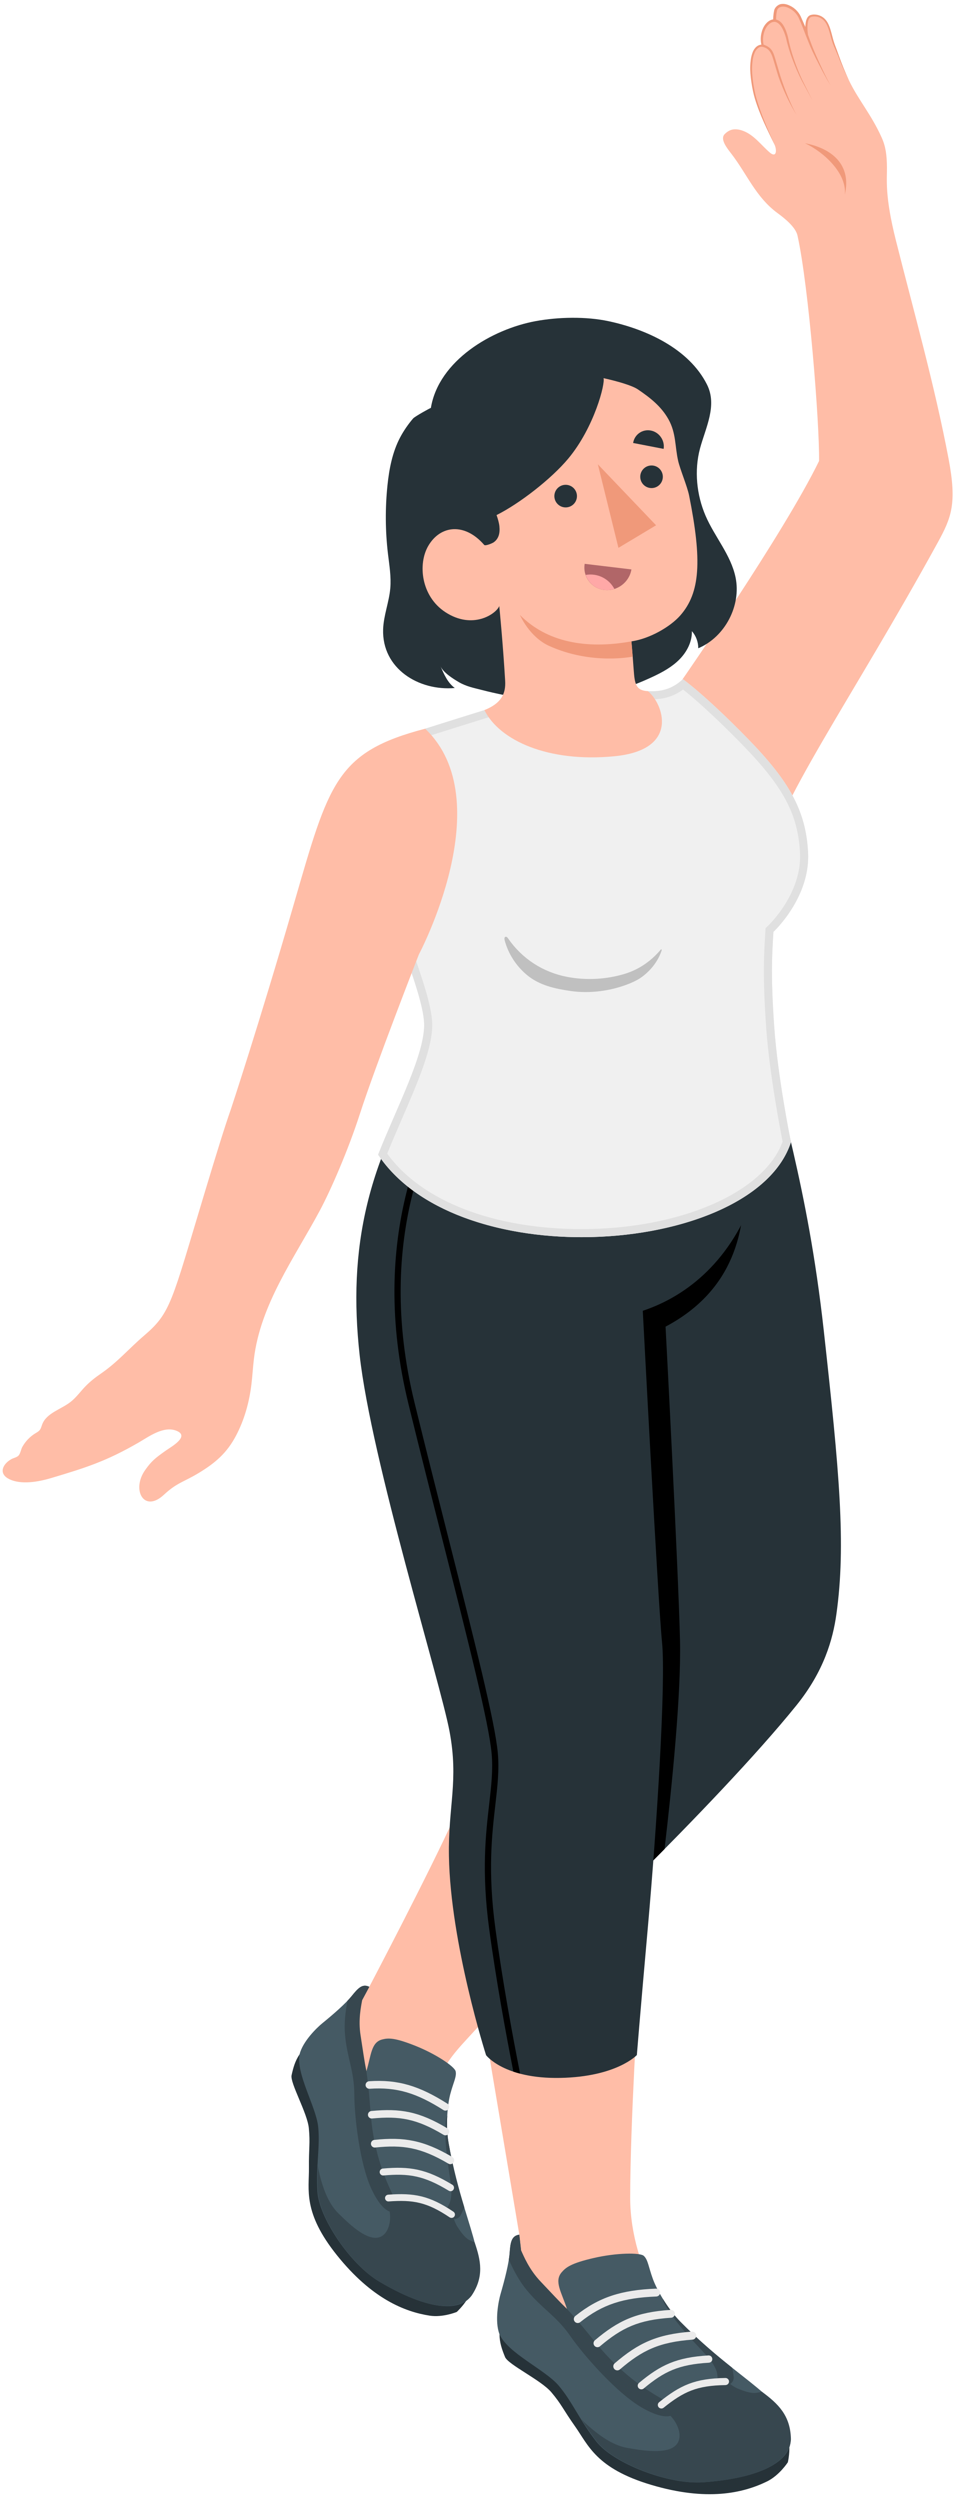 <svg width="118" height="308" viewBox="0 0 118 308" fill="none" xmlns="http://www.w3.org/2000/svg">
<path d="M57.191 280.921C57.661 280.107 57.638 278.826 57.458 277.943C57.164 276.498 56.414 275.194 55.784 273.86C53.29 268.572 52.654 262.43 54.011 256.742C54.615 254.213 56.597 252.276 58.307 250.397C62.011 246.324 66.055 242.558 70.115 238.846L56.176 223.534C53.099 230.385 45.533 244.761 45.533 244.761L44.648 246.406C44.36 246.76 44.195 247.184 43.936 247.541C43.605 247.998 43.075 248.387 42.67 248.78C41.831 249.596 40.991 250.412 40.151 251.228C39.414 251.944 38.652 252.7 38.33 253.677C37.73 255.498 38.822 257.385 39.424 259.206C40.403 262.167 40.085 265.374 40.197 268.491C40.227 269.334 40.291 270.18 40.503 270.997C40.901 272.523 41.802 273.869 42.806 275.085C45.093 277.853 47.998 280.106 51.247 281.63C52.315 282.131 53.543 282.278 54.72 282.134C55.54 282.034 56.736 281.695 57.191 280.921Z" fill="#FFBDA7"/>
<path d="M36.941 253.073C36.383 253.896 36.162 254.707 35.952 255.654C35.742 256.601 37.898 260.299 38.079 262.172C38.26 264.046 38.065 264.641 38.091 267.069C38.121 269.76 37.312 272.547 41.544 277.827C45.833 283.177 49.892 284.795 52.99 285.272C54.618 285.523 56.319 284.813 56.319 284.813C56.319 284.813 59.129 282.264 57.853 280.511C56.578 278.757 36.941 253.073 36.941 253.073Z" fill="#263238"/>
<path d="M56.181 255.164C56.333 255.819 55.882 256.589 55.516 257.997C55.176 259.309 54.934 261.836 55.314 264.009C57.114 274.292 60.652 278.267 58.105 282.761C57.176 284.402 53.81 285.236 46.77 281.081C43.173 278.958 39.329 273.195 39.137 269.975C38.946 266.755 39.49 264.395 39.227 261.963C38.964 259.531 36.471 255.436 36.94 253.074C37.327 251.482 39.07 249.794 39.753 249.24C41.125 248.126 42.625 246.81 43.344 245.918C44.122 244.954 44.674 244.326 45.534 244.762L44.649 246.407C43.89 249.376 43.988 249.989 44.121 251.307C44.297 253.051 44.907 253.787 45.176 255.158C45.774 253.192 45.748 251.606 47.118 251.248C47.865 251.052 48.648 251.007 51.192 252.018C53.737 253.027 56.045 254.581 56.181 255.164Z" fill="#455A64"/>
<path d="M46.822 281.104C43.225 278.981 39.38 273.218 39.189 269.998C39.12 268.834 39.148 267.785 39.198 266.802C39.234 267.01 39.253 267.229 39.293 267.405C39.38 267.797 39.478 268.187 39.589 268.572C40.014 270.056 40.633 271.612 41.763 272.706C42.769 273.679 45.183 276.165 46.811 275.6C47.732 275.281 48.149 274.092 48.098 272.941C48.077 272.455 47.866 271.204 47.866 271.204C47.866 271.204 50.43 270.783 52.697 271.264C55.625 271.886 55.674 272.26 55.674 272.26C55.783 272.822 56.029 273.755 56.402 274.328C56.775 274.901 57.293 275.631 57.812 275.921C58.105 276.085 58.316 276.171 58.518 276.226C59.287 278.457 59.718 280.444 58.16 282.786C57.041 284.304 53.862 285.259 46.822 281.104Z" fill="#37474F"/>
<path d="M55.149 260.626C55.146 260.631 55.142 260.634 55.139 260.64C54.926 261.052 54.944 261.654 54.929 262.104C54.851 264.347 55.239 266.645 55.566 268.865C55.683 269.657 55.727 270.687 55.425 271.43C55.3 271.739 55.038 272.049 54.986 272.379C54.929 272.735 54.959 272.848 55.227 273.089C55.549 273.375 56.063 273.462 56.448 273.256C56.736 273.101 56.854 272.777 56.996 272.5C57.091 272.316 57.175 272.126 57.25 271.933C56.592 269.759 55.87 267.186 55.314 264.009C55.121 262.903 55.089 261.708 55.149 260.626Z" fill="#37474F"/>
<path d="M42.534 250.566C42.429 249.285 42.577 247.819 42.853 246.469C43.04 246.271 43.212 246.08 43.345 245.917C44.123 244.952 44.675 244.325 45.535 244.761L44.65 246.406C44.53 247.175 44.151 248.76 44.459 250.737C44.767 252.713 44.908 253.786 45.176 255.156C45.834 259.669 45.492 261.398 46.572 265.481C47.652 269.564 49.467 271.879 49.003 272.317C48.539 272.755 47.251 272.751 45.816 269.701C44.383 266.653 43.693 260.853 43.686 257.979C43.679 255.106 42.77 253.465 42.534 250.566Z" fill="#37474F"/>
<path d="M47.686 271.145C47.756 271.186 47.837 271.206 47.924 271.2C50.922 270.984 52.633 271.27 55.443 273.161C55.639 273.282 55.894 273.239 56.024 273.047C56.153 272.855 56.102 272.595 55.91 272.466C52.941 270.471 51.053 270.135 47.864 270.366C47.634 270.383 47.461 270.582 47.477 270.813C47.487 270.957 47.57 271.079 47.686 271.145Z" fill="#EBEBEB"/>
<path d="M47.046 267.956C47.116 267.992 47.197 268.009 47.282 268.002C50.395 267.723 52.27 268.017 55.328 269.877C55.556 270.009 55.796 269.935 55.919 269.733C56.041 269.531 55.977 269.266 55.776 269.143C52.551 267.186 50.507 266.852 47.205 267.148C46.969 267.169 46.795 267.377 46.816 267.613C46.829 267.764 46.92 267.89 47.046 267.956Z" fill="#EBEBEB"/>
<path d="M45.999 264.512C46.077 264.551 46.167 264.569 46.26 264.56C49.69 264.202 51.893 264.546 55.291 266.546C55.507 266.677 55.807 266.603 55.94 266.377C56.072 266.151 55.997 265.861 55.771 265.728C52.193 263.629 49.796 263.239 46.161 263.617C45.902 263.644 45.713 263.878 45.74 264.137C45.758 264.304 45.86 264.442 45.999 264.512Z" fill="#EBEBEB"/>
<path d="M45.622 260.935C45.698 260.974 45.786 260.992 45.877 260.982C49.242 260.659 51.368 261.003 54.692 262.994C54.904 263.12 55.197 263.055 55.328 262.834C55.461 262.615 55.389 262.33 55.168 262.198C51.681 260.107 49.354 259.716 45.788 260.058C45.534 260.083 45.347 260.309 45.371 260.565C45.386 260.729 45.486 260.864 45.622 260.935Z" fill="#EBEBEB"/>
<path d="M45.32 257.265C45.395 257.306 45.482 257.326 45.574 257.32C48.946 257.086 51.399 257.863 54.674 259.942C54.887 260.077 55.176 260.016 55.313 259.799C55.452 259.583 55.386 259.296 55.17 259.158C51.733 256.977 49.083 256.145 45.508 256.393C45.253 256.412 45.06 256.633 45.077 256.89C45.09 257.054 45.185 257.192 45.32 257.265Z" fill="#EBEBEB"/>
<path d="M94.728 127.893C95.86 135.689 99.534 145.47 101.575 163.932C103.488 181.245 104.337 190.274 103.126 198.883C102.694 201.951 101.603 205.873 98.202 210.085C88.202 222.468 66.612 242.81 66.612 242.81C66.612 242.81 64.131 241.754 60.01 237.185C55.843 232.564 55.747 224.483 55.747 224.483C55.747 224.483 58.013 217.712 63.538 203.595C67.484 193.51 73.342 189.169 73.342 189.169L68.376 133.57C80.206 134.643 89.212 132.427 94.728 127.893Z" fill="#263238"/>
<path d="M67.199 242.252C69.078 240.468 75.234 234.586 81.939 227.787C82.845 220.09 83.996 208.712 83.846 202.131C83.645 193.371 82.064 163.433 82.064 163.433C90.641 158.895 91.959 151.351 91.716 145.261C91.716 145.261 78.797 145.141 69.539 146.604L73.34 189.168C73.34 189.168 68.244 193.647 62.813 206.427C59.523 214.168 57.661 219.07 56.697 221.755C56.529 222.228 56.385 222.634 56.263 222.982C55.947 223.897 55.812 224.338 55.812 224.338C55.812 224.338 55.799 227.569 56.82 231.106C56.821 231.109 56.822 231.113 56.823 231.115C56.833 231.15 56.846 231.187 56.857 231.223C57.485 233.294 58.467 235.476 60.008 237.184C63.819 241.299 66.356 242.097 67.199 242.252Z" fill="black"/>
<path d="M83.782 287.557C83.782 287.557 77.704 279.968 77.704 270.77C77.704 261.571 78.705 245.898 78.705 245.898L59.902 250.7L64.032 275.293L64.249 277.234C64.249 277.234 63.176 287.976 71.575 288.295C75.877 288.458 83.782 287.557 83.782 287.557Z" fill="#FFBDA7"/>
<path d="M61.586 287.557C61.596 288.597 61.889 289.426 62.272 290.366C62.654 291.305 66.709 293.204 67.981 294.707C69.252 296.211 69.438 296.84 70.907 298.913C72.534 301.211 73.497 304.089 80.279 306.111C87.152 308.162 91.607 307.138 94.556 305.704C96.107 304.951 97.146 303.327 97.146 303.327C97.146 303.327 98.046 299.462 95.906 298.713C93.766 297.964 61.586 287.557 61.586 287.557Z" fill="#263238"/>
<path d="M79.382 277.905C79.903 278.377 79.974 279.308 80.497 280.737C80.984 282.069 82.28 284.386 83.9 286.029C91.57 293.803 96.979 295.118 97.463 300.499C97.64 302.463 95.241 305.183 86.711 305.799C82.353 306.113 75.616 303.444 73.535 300.788C71.454 298.132 70.517 295.778 68.844 293.842C67.17 291.908 62.589 289.868 61.586 287.557C60.97 285.957 61.466 283.468 61.724 282.585C62.241 280.81 62.749 278.785 62.837 277.59C62.932 276.297 63.033 275.428 64.033 275.293L64.25 277.234C65.363 280.24 65.814 280.709 66.712 281.763C67.902 283.158 68.866 283.429 69.911 284.448C69.255 282.401 68.289 281.052 69.254 279.929C69.78 279.315 70.427 278.81 73.217 278.166C76.008 277.521 78.919 277.484 79.382 277.905Z" fill="#455A64"/>
<path d="M86.77 305.789C82.413 306.104 75.675 303.434 73.594 300.779C72.841 299.819 72.241 298.899 71.699 298.023C71.854 298.181 72.002 298.358 72.14 298.485C72.448 298.77 72.764 299.048 73.089 299.313C74.338 300.336 75.796 301.307 77.419 301.575C78.864 301.814 82.419 302.515 83.483 301.06C84.085 300.237 83.737 298.967 83.008 298.006C82.7 297.6 81.774 296.651 81.774 296.651C81.774 296.651 83.73 294.762 85.966 293.827C88.854 292.619 89.119 292.911 89.119 292.911C89.547 293.33 90.315 293.986 90.976 294.258C91.638 294.53 92.518 294.848 93.138 294.789C93.486 294.756 93.719 294.705 93.926 294.631C95.916 296.094 97.469 297.545 97.523 300.488C97.466 302.46 95.299 305.173 86.77 305.789Z" fill="#37474F"/>
<path d="M81.745 283.217C81.745 283.224 81.743 283.228 81.744 283.235C81.806 283.716 82.181 284.223 82.436 284.62C83.703 286.596 85.405 288.343 87.008 290.056C87.58 290.668 88.231 291.528 88.414 292.346C88.49 292.687 88.449 293.109 88.6 293.425C88.764 293.764 88.856 293.844 89.231 293.891C89.678 293.946 90.172 293.714 90.38 293.308C90.536 293.003 90.444 292.655 90.402 292.332C90.374 292.117 90.333 291.904 90.282 291.694C88.423 290.214 86.27 288.431 83.9 286.029C83.077 285.193 82.338 284.184 81.745 283.217Z" fill="#37474F"/>
<path d="M64.905 282.072C64.053 281.032 63.307 279.683 62.741 278.357C62.783 278.076 62.819 277.81 62.835 277.59C62.93 276.297 63.032 275.428 64.031 275.293L64.249 277.234C64.602 277.967 65.22 279.557 66.662 281.073C68.104 282.59 68.863 283.429 69.91 284.448C73.161 287.939 73.896 289.629 77.255 292.5C80.614 295.369 83.553 296.281 83.414 296.934C83.275 297.587 82.165 298.35 79.117 296.581C76.069 294.812 72.024 290.234 70.308 287.765C68.592 285.296 66.834 284.424 64.905 282.072Z" fill="#37474F"/>
<path d="M81.586 296.709C81.67 296.702 81.752 296.67 81.823 296.614C84.273 294.643 85.915 293.872 89.457 293.825C89.698 293.813 89.892 293.624 89.89 293.381C89.886 293.14 89.688 292.946 89.446 292.949C85.703 292.999 83.88 293.835 81.273 295.932C81.086 296.083 81.055 296.358 81.207 296.547C81.302 296.665 81.446 296.72 81.586 296.709Z" fill="#EBEBEB"/>
<path d="M79.138 294.345C79.219 294.334 79.3 294.301 79.368 294.245C81.881 292.152 83.669 291.288 87.405 291.068C87.68 291.046 87.842 290.84 87.828 290.593C87.813 290.345 87.6 290.156 87.352 290.17C83.414 290.407 81.456 291.335 78.792 293.555C78.601 293.713 78.575 293.997 78.734 294.187C78.838 294.309 78.991 294.363 79.138 294.345Z" fill="#EBEBEB"/>
<path d="M76.188 292.005C76.278 291.993 76.366 291.955 76.44 291.891C79.177 289.542 81.277 288.527 85.391 288.224C85.654 288.209 85.868 287.966 85.849 287.693C85.828 287.421 85.591 287.216 85.317 287.236C80.989 287.558 78.695 288.65 75.794 291.139C75.586 291.317 75.562 291.63 75.741 291.838C75.856 291.971 76.025 292.029 76.188 292.005Z" fill="#EBEBEB"/>
<path d="M73.734 289.153C73.822 289.142 73.908 289.105 73.982 289.042C76.684 286.761 78.717 285.791 82.762 285.526C83.019 285.509 83.232 285.278 83.214 285.01C83.197 284.742 82.966 284.54 82.698 284.558C78.453 284.835 76.219 285.883 73.356 288.3C73.151 288.473 73.125 288.779 73.298 288.984C73.409 289.116 73.576 289.174 73.734 289.153Z" fill="#EBEBEB"/>
<path d="M71.29 286.176C71.378 286.166 71.465 286.132 71.541 286.072C74.302 283.863 76.876 283.072 80.93 282.912C81.193 282.901 81.406 282.676 81.395 282.408C81.386 282.14 81.159 281.932 80.891 281.942C76.636 282.111 73.862 282.973 70.935 285.314C70.726 285.481 70.692 285.787 70.859 285.996C70.966 286.131 71.131 286.194 71.29 286.176Z" fill="#EBEBEB"/>
<path d="M94.727 127.893C94.727 127.893 96.231 137.962 93.023 147.142C90.237 155.116 84.889 159.608 79.257 161.479C79.257 161.479 81.125 197.289 81.627 202.271C82.13 207.255 80.96 225.317 79.902 237.207C78.844 249.096 78.526 253.166 78.526 253.166C78.526 253.166 76.044 255.845 69.091 255.982C62.138 256.12 59.933 253.183 59.933 253.183C59.933 253.183 55.539 239.443 55.354 228.657C55.249 222.474 56.576 219.405 55.425 213.278C54.274 207.153 45.782 179.872 44.345 166.939C42.909 154.005 45.063 142.641 54.06 129.403C63.737 135.862 85.918 134.238 94.727 127.893Z" fill="#263238"/>
<path d="M58.024 131.4C53.149 138.28 46.126 152.468 51.11 172.79C52.527 178.569 53.941 184.146 55.309 189.54C58.511 202.17 61.04 212.146 61.381 215.954C61.57 218.061 61.34 220.062 61.073 222.378C60.655 226.009 60.135 230.528 61.071 237.486C61.946 243.991 63.212 250.828 64.128 255.454C63.835 255.377 63.557 255.295 63.299 255.208C62.389 250.581 61.165 243.926 60.312 237.588C59.365 230.537 59.89 225.967 60.313 222.294C60.575 220.018 60.801 218.053 60.62 216.024C60.283 212.275 57.761 202.324 54.567 189.727C53.2 184.332 51.785 178.753 50.367 172.973C45.346 152.503 52.349 138.151 57.295 131.108C57.534 131.209 57.777 131.306 58.024 131.4Z" fill="black"/>
<path d="M116.965 56.537C115.246 47.456 112.676 38.401 110.456 29.576C109.083 24.113 109.378 22.158 109.363 20.635C109.348 19.113 109.218 18.068 108.708 16.936C107.429 14.1 105.871 12.36 104.693 9.932C102.763 5.954 102.777 5.077 102.359 3.94C101.737 2.247 100.998 1.77 100.067 1.94C99.136 2.11 99.49 4.333 99.49 4.333C99.49 4.333 98.863 2.114 98.116 1.403C97.183 0.514 95.891 0.318 95.635 1.286C95.38 2.254 95.556 2.503 95.556 2.503C94.933 2.521 93.643 3.533 94.029 5.629C94.029 5.629 92.42 5.322 92.612 8.631C92.831 12.383 94.593 15.885 95.509 17.829C95.825 18.59 95.709 19.472 94.914 18.788C93.85 17.873 92.975 16.623 91.62 16.118C91.236 15.975 90.823 15.894 90.416 15.945C90.009 15.996 89.652 16.223 89.363 16.512C88.738 17.134 89.644 18.252 90.146 18.901C92.136 21.482 93.188 24.286 95.873 26.255C96.732 26.884 98.097 27.97 98.33 29.009C99.718 35.232 101.062 52.187 100.991 56.791C96.628 65.747 84.096 83.772 84.096 83.772C80.43 91.655 87.169 106.978 94.511 106.35C95.418 99.531 104.966 86.242 115.623 66.842C117.31 63.767 118.009 62.058 116.965 56.537Z" fill="#FFBDA7"/>
<path d="M103.408 6.779C103.037 5.705 102.894 5.533 102.615 4.426C102.33 3.356 102.069 2.166 100.844 1.843C100.545 1.776 100.251 1.761 99.933 1.856C99.585 1.981 99.452 2.329 99.381 2.606C99.327 2.845 99.305 3.082 99.298 3.318C99.141 2.937 98.964 2.56 98.817 2.221C98.566 1.57 98.037 0.993 97.394 0.699C97.072 0.544 96.706 0.432 96.311 0.498C95.905 0.557 95.5 0.95 95.451 1.314C95.331 1.848 95.334 2.386 95.334 2.386C94.897 2.45 94.59 2.726 94.356 3.024C94.112 3.345 93.961 3.721 93.879 4.102C93.736 4.758 93.817 5.181 93.873 5.501C93.288 5.544 92.919 6.075 92.77 6.53C92.581 7.057 92.529 7.604 92.506 8.144C92.459 9.233 92.751 11.04 93.054 12.067C93.664 14.134 94.638 16.055 95.578 17.974C94.691 16.028 93.831 14.06 93.238 12.014C92.95 10.991 92.677 9.21 92.736 8.154C92.763 7.629 92.824 7.099 93.003 6.618C93.155 6.145 93.557 5.708 93.996 5.762C94.656 5.924 94.978 6.266 95.221 6.938C95.354 7.284 95.861 9.086 95.986 9.444C96.643 11.318 97.43 12.867 98.213 14.156C97.482 12.84 96.724 10.95 96.211 9.34C96.097 8.985 95.595 7.219 95.468 6.853C95.239 6.151 94.928 5.769 94.145 5.497C94.094 5.157 94.02 4.805 94.167 4.168C94.246 3.821 94.388 3.487 94.6 3.215C94.805 2.946 95.114 2.714 95.402 2.696L95.408 2.695C95.797 2.653 96.149 2.983 96.377 3.361C96.613 3.742 96.774 4.179 96.902 4.623C97.108 5.527 97.382 6.456 97.721 7.33C98.055 8.212 98.423 9.082 98.854 9.921L100.195 12.406L98.932 9.882C98.53 9.035 98.19 8.158 97.885 7.27C97.572 6.378 97.339 5.492 97.154 4.555C97.036 4.092 96.886 3.632 96.639 3.202C96.453 2.868 96.128 2.511 95.694 2.404C95.694 2.404 95.686 1.827 95.789 1.396C95.872 0.744 96.692 0.688 97.253 0.993C97.844 1.268 98.295 1.734 98.543 2.346C98.814 2.944 99.091 3.651 99.354 4.36C99.86 5.593 99.941 5.866 100.53 7.054C101.126 8.238 101.727 9.421 102.428 10.546C101.779 9.392 101.23 8.186 100.688 6.98C100.155 5.772 100.068 5.51 99.624 4.275C99.552 3.743 99.52 3.18 99.631 2.668C99.69 2.414 99.807 2.157 100.02 2.087C100.243 2.015 100.54 2.014 100.791 2.073C101.869 2.333 102.141 3.431 102.426 4.479C102.711 5.573 102.88 5.76 103.298 6.819C103.708 7.881 104.18 8.918 104.693 9.932C104.215 8.9 103.781 7.849 103.408 6.779Z" fill="#F0997A"/>
<path d="M104.167 23.997C104.45 21.397 101.627 18.756 99.259 17.645C102.446 18.253 105.046 20.197 104.167 23.997Z" fill="#F0997A"/>
<path d="M85.31 77.751C85.817 78.327 86.103 79.093 86.097 79.861C89.383 78.481 91.416 74.621 90.696 71.13C90.125 68.363 88.117 66.135 86.999 63.539C85.89 60.966 85.591 57.974 86.307 55.273C86.982 52.726 88.483 49.974 87.171 47.369C84.939 42.94 79.665 40.557 75.046 39.57C72.257 38.973 68.848 39.045 66.055 39.559C60.662 40.55 54.087 44.417 53.127 50.258C53.137 50.201 51.147 51.31 50.942 51.546C50.348 52.23 49.774 53.064 49.346 53.87C48.383 55.686 47.985 57.76 47.775 59.787C47.486 62.582 47.505 65.409 47.833 68.199C48.001 69.622 48.248 71.051 48.122 72.478C47.972 74.183 47.296 75.818 47.239 77.529C47.081 82.366 51.633 85.15 56.078 84.758C55.205 84.118 54.744 83.073 54.321 82.077C54.652 82.855 55.853 83.607 56.549 84.018C57.483 84.569 58.395 84.739 59.412 85.001C63.037 85.934 66.804 86.493 70.552 86.211C73.905 85.958 77.503 84.774 80.545 83.344C81.72 82.792 82.879 82.15 83.79 81.224C84.701 80.299 85.347 79.049 85.31 77.751Z" fill="#263238"/>
<path d="M79.884 85.143C79.884 85.143 66.208 85.468 61.372 86.968C56.469 88.488 52.424 89.769 52.424 89.769C50.806 91.758 47.64 99.421 47.105 107.106C46.844 110.855 52.137 121.734 52.295 126.074C52.431 129.79 48.877 136.511 46.619 142.247C56.74 157.4 93.019 154.55 97.53 140.703C97.53 140.703 95.901 132.802 95.458 126.394C95.016 119.987 95.207 117.499 95.367 114.798C95.367 114.798 99.932 110.585 99.639 105.006C99.373 99.932 97.385 96.315 92.227 91.025C86.907 85.57 84.2 83.67 84.2 83.67C82.903 84.879 81.554 85.235 79.884 85.143Z" fill="#F0F0F0"/>
<path d="M84.225 84.944C85.285 85.785 87.739 87.852 91.512 91.721C96.593 96.93 98.392 100.295 98.642 105.057C98.906 110.085 94.731 114.025 94.69 114.063L94.394 114.336L94.371 114.737L94.347 115.129C94.194 117.673 94.036 120.302 94.462 126.462C94.859 132.197 96.21 139.187 96.498 140.634C94.236 146.896 83.887 151.414 71.714 151.414C60.848 151.414 51.942 147.948 47.744 142.117C48.295 140.749 48.918 139.312 49.523 137.918C51.516 133.325 53.4 128.988 53.292 126.037C53.21 123.794 51.955 120.221 50.626 116.439C49.386 112.91 47.98 108.911 48.1 107.173C48.605 99.908 51.474 92.788 53.025 90.624C54.047 90.301 57.556 89.195 61.667 87.92C66.193 86.516 79.073 86.161 79.87 86.141C80.039 86.149 80.205 86.154 80.368 86.154C81.864 86.154 83.109 85.766 84.225 84.944ZM84.199 83.669C83.031 84.759 81.819 85.157 80.368 85.157C80.21 85.157 80.049 85.152 79.884 85.143C79.884 85.143 66.208 85.468 61.372 86.968C56.469 88.488 52.424 89.769 52.424 89.769C50.806 91.758 47.64 99.421 47.105 107.106C46.844 110.855 52.137 121.734 52.295 126.074C52.431 129.79 48.877 136.511 46.619 142.247C51.3 149.255 61.575 152.412 71.715 152.412C83.501 152.412 95.105 148.147 97.53 140.703C97.53 140.703 95.901 132.802 95.458 126.394C95.016 119.987 95.207 117.498 95.367 114.798C95.367 114.798 99.932 110.585 99.639 105.006C99.373 99.932 97.385 96.315 92.227 91.025C86.906 85.569 84.199 83.669 84.199 83.669Z" fill="#E0E0E0"/>
<path opacity="0.2" d="M81.489 116.97C79.579 119.235 77.515 119.852 76.549 120.108C74.401 120.677 72.119 120.756 69.966 120.351C66.965 119.787 64.364 118.104 62.649 115.606C62.573 115.494 62.455 115.366 62.326 115.408C62.176 115.457 62.181 115.669 62.222 115.821C62.661 117.495 63.65 119.014 64.981 120.117C66.522 121.396 68.439 121.806 70.38 122.086C72.751 122.426 75.346 122.08 77.591 121.177C78.584 120.777 79.235 120.38 79.999 119.62C80.707 118.917 81.293 118 81.587 117.076C81.606 117.011 81.563 116.908 81.489 116.97Z" fill="black"/>
<path d="M62.287 83.873C62.016 79.25 61.561 74.659 61.561 74.659C61.176 75.639 58.274 77.615 54.906 75.407C51.918 73.448 51.495 69.476 52.817 67.231C54.327 64.667 57.328 64.385 59.703 67.13C59.84 67.289 60.659 66.94 60.804 66.851C61.104 66.668 61.318 66.406 61.451 66.082C61.612 65.688 61.617 65.242 61.577 64.825C61.544 64.473 61.381 63.863 61.225 63.453C64.089 62.025 68.007 58.964 70.061 56.504C73.294 52.631 74.658 47.197 74.413 46.585C76.11 46.963 77.926 47.478 78.651 47.969C80.18 49.005 81.531 50.062 82.424 51.658C83.376 53.361 83.211 54.984 83.614 56.763C83.857 57.836 84.742 59.91 84.972 61.062C86.571 69.072 86.346 73.018 83.875 75.825C82.665 77.201 80.132 78.683 77.856 79.012C77.856 79.012 77.952 79.995 78.133 82.488C78.259 84.245 78.392 85.072 79.883 85.141C81.73 86.6 83.95 92.371 75.753 93.165C67.557 93.958 61.574 91.202 59.729 87.478C61.819 86.637 62.379 85.466 62.287 83.873Z" fill="#FFBDA7"/>
<path d="M77.856 79.013C72.213 80.025 67.395 79.083 64.107 75.757C64.107 75.757 65.261 78.462 67.706 79.57C72.955 81.95 78.011 80.89 78.011 80.89L77.856 79.013Z" fill="#F0997A"/>
<path d="M77.856 70.149L72.093 69.459C71.834 71.046 72.915 72.486 74.506 72.677C76.097 72.867 77.597 71.735 77.856 70.149Z" fill="#B16668"/>
<path d="M75.754 72.551C75.359 72.676 74.938 72.728 74.507 72.677C73.398 72.544 72.549 71.798 72.217 70.825C73.674 70.572 75.091 71.29 75.754 72.551Z" fill="#FFA8A7"/>
<path d="M73.716 57.198L76.255 67.491L80.896 64.711L73.716 57.198Z" fill="#F0997A"/>
<path d="M81.726 58.648C81.773 59.417 81.19 60.078 80.423 60.125C79.654 60.172 78.994 59.589 78.946 58.822C78.898 58.053 79.482 57.393 80.25 57.345C81.018 57.297 81.678 57.88 81.726 58.648Z" fill="#263238"/>
<path d="M71.137 61.031C71.184 61.799 70.601 62.46 69.833 62.507C69.065 62.555 68.404 61.971 68.356 61.203C68.309 60.435 68.892 59.774 69.659 59.726C70.428 59.679 71.089 60.263 71.137 61.031Z" fill="#263238"/>
<path d="M81.827 55.299L78.065 54.571C78.233 53.524 79.21 52.839 80.25 53.039C81.287 53.241 81.994 54.253 81.827 55.299Z" fill="#263238"/>
<path d="M65.368 59.538L68.477 57.219C67.863 56.338 66.669 56.142 65.81 56.783C64.952 57.423 64.753 58.657 65.368 59.538Z" fill="#263238"/>
<path d="M12.446 169.212C14.524 167.784 15.867 166.16 17.767 164.535C21.088 161.699 21.143 160.456 25.235 146.924C26.794 141.766 27.705 138.823 28.478 136.62C28.478 136.62 31.89 126.334 36.222 111.404C40.554 96.475 41.405 92.647 52.423 89.769C61.74 98.627 51.645 117.588 51.645 117.588C51.645 117.588 46.308 131.237 44.372 137.233C42.932 141.692 40.794 146.591 39.45 149.104C36.306 154.978 32.108 160.664 31.304 167.439C31.18 168.482 31.125 169.533 30.997 170.576C30.732 172.748 30.135 174.901 29.113 176.843C27.988 178.984 26.58 180.196 24.545 181.435C22.648 182.589 21.842 182.625 20.203 184.149C17.748 186.431 16.18 183.525 17.898 181.096C18.671 180.004 19.114 179.638 20.466 178.687C21.118 178.229 23.407 176.958 21.801 176.277C20.201 175.598 18.386 176.964 17.065 177.726C13.124 180 10.628 180.8 6.272 182.096C4.757 182.546 2.569 182.952 1.097 182.195C-0.227 181.515 0.343 180.336 1.409 179.75C1.678 179.602 2.114 179.53 2.31 179.288C2.521 179.029 2.587 178.543 2.757 178.239C3.136 177.565 3.687 176.984 4.348 176.581C4.545 176.461 4.756 176.352 4.898 176.171C5.058 175.97 5.112 175.707 5.205 175.467C5.75 174.059 7.5 173.639 8.691 172.713C9.383 172.175 9.898 171.449 10.503 170.816C11.084 170.21 11.748 169.692 12.446 169.212Z" fill="#FFBDA7"/>
</svg>
